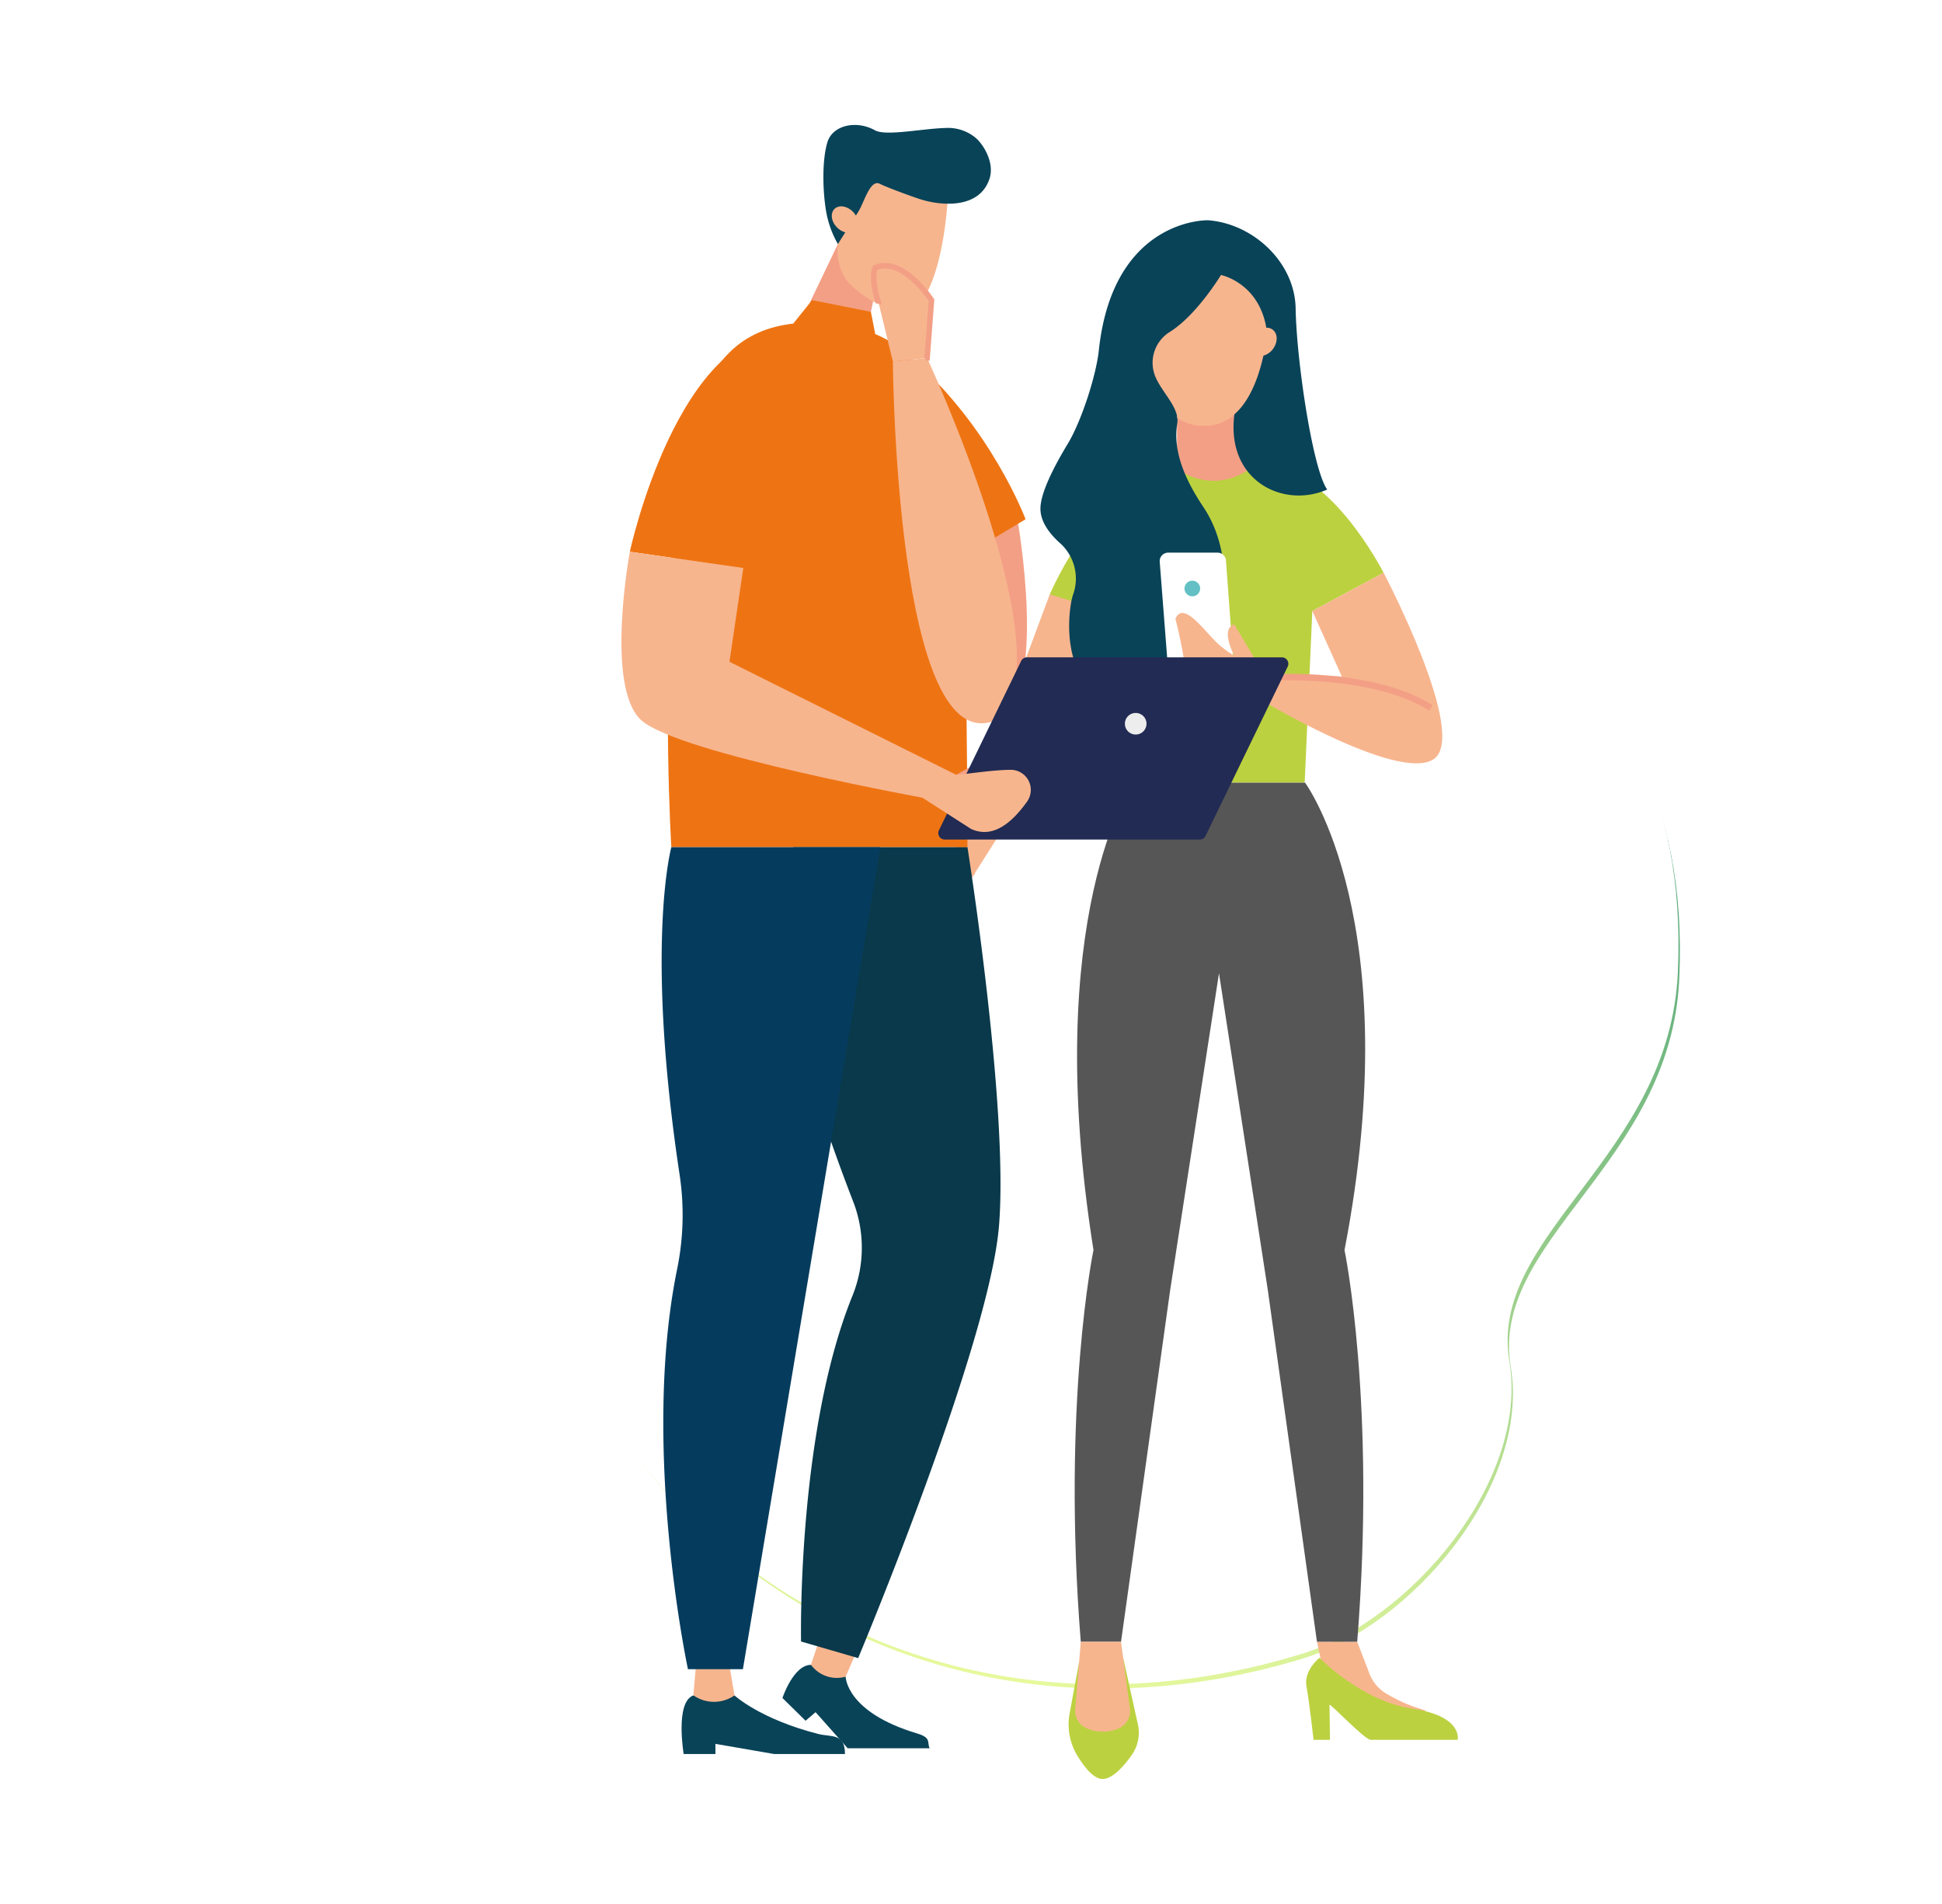 <svg xmlns="http://www.w3.org/2000/svg" viewBox="0 0 704.851 691.006"><defs><linearGradient id="prefix__a" x1=".75" y1=".821" x2=".207" y2="-.013" gradientUnits="objectBoundingBox"><stop offset="0" stop-color="#208a6f"/><stop offset="1" stop-color="#f1ff9f"/></linearGradient><filter id="prefix__b"><feOffset/><feGaussianBlur stdDeviation="15" result="blur"/><feFlood flood-opacity=".29" result="color"/><feComposite operator="out" in="SourceGraphic" in2="blur"/><feComposite operator="in" in="color"/><feComposite operator="in" in2="SourceGraphic"/></filter></defs><g data-name="praca tymczasowa_podstrona5"><g data-type="innerShadowGroup"><path data-name="Path 2273" d="M217.317 324.5c44.033-64.872 109.54-100.17 180.713-101.231 35.077-.531 73.026 8.918 103.992 27.926 34.028 20.9 249.142 42.511 240.916 192.458S678.556 556.42 585.963 590.66s-133.3 91.606-201.181 80.6c-36.7-5.949-78.605-14.539-118.58-68.77s-5.958-117.208-41.318-148.156c-32.443-29.042-30.94-95.445-7.567-129.834z" transform="scale(-1) rotate(39 1180.643 -1112.824)" fill="url(#prefix__a)"/><g transform="translate(-.004)" filter="url(#prefix__b)"><path data-name="Path 2273" d="M471.988 600.41c-75.215 22.86-148.549 9.123-204.732-34.889-27.695-21.684-51.342-52.962-63.52-87.297-13.375-37.74-167.55-190.118-66.666-301.894s121.26-47.398 215.055-15.771 161.685 12.526 207.699 63.876c24.878 27.76 52.152 60.861 49.167 128.346s-69.194 95.175-61.11 141.592c7.009 43.091-35.997 93.939-75.893 106.037z" fill="#fff"/></g></g><path d="M381.013 215.719l-38.448 102.992 8.074 3.132s30.043-46.242 60.114-99.363c28.224-49.87-29.74-6.761-29.74-6.761z" fill="#f7b58e"/><path d="M381.011 215.719s19.617-45.673 46.194-45.673-2.462 3.385 31.374 0c23.132-2.313 43.612 37.841 43.612 37.841l-25.88 13.879-2.779 62.3h-62.29l-3.548-60.136-26.68-8.21z" fill="#bcd140"/><path d="M427.205 151.559v18.488l.149.113a22 22 0 0025.169.715l1.258-.828-4.118-21.278z" fill="#f39f85"/><path d="M414.632 112.907s-1.539 41.63 22.358 41.63 23.9-45.486 23.9-45.486l-20.816-20.819z" fill="#f7b58e"/><path d="M443.159 99.801s-8.726 14.483-18.547 20.652a13.177 13.177 0 00-5.979 14.008c1.5 6.916 9.713 12.822 8.645 19.335-1.738 10.6 3.512 21.29 9.482 30.215 18.185 27.187.991 71.528-24.458 71.528-28.672 0-24.947-33.691-22.829-39.724a17.258 17.258 0 00-4.635-18.6c-3.779-3.358-7.21-7.748-7.21-12.6 0-5.829 5.169-15.7 9.925-23.553 4.852-8.006 10.269-24.544 11.261-33.854 5.024-47.255 38.353-47.382 39.865-47.255 16.47 1.371 31.3 15.452 31.573 31.971.326 19.222 6.255 58.566 11.46 65.753-17.031 7.445-39.244-4.626-32.89-31.618 1.245-5.282 11.573-19.973 11.111-24.666-1.824-18.6-16.773-21.584-16.773-21.584z" fill="#094358"/><path d="M492.605 595.863l4.277 11.134a14.324 14.324 0 005.829 7.4 57.4 57.4 0 0014.736 6.386c-8.577 7.323-22.227-.023-30.034-5.431a19.1 19.1 0 01-7.631-11.052l-1.788-8.436z" fill="#f7b58e"/><path d="M478.927 601.656s-5.8 4.558-4.739 10.369 2.571 19.425 2.571 19.425h5.961l-.181-12.7c.018-.833 12.79 12.7 14.954 12.7h31.559s2.1-8.563-16.434-11.315-33.691-18.479-33.691-18.479z" fill="#bcd140"/><path d="M445.824 110.505a60.171 60.171 0 01-9.839 5.35 50.818 50.818 0 01-11.193 11.858 58.038 58.038 0 012.779 19.615 49.232 49.232 0 01-.367 4.232 16.647 16.647 0 009.785 2.978c16.375 0 21.53-21.344 23.155-34.786a46.506 46.506 0 01-14.32-9.247z" fill="#f7b58e"/><path d="M454.845 128.142c-1.666-1.729-1.34-4.951.724-7.2s5.083-2.675 6.744-.95 1.34 4.951-.724 7.205-5.083 2.675-6.744.946z" fill="#f7b58e"/><path d="M487.993 453.684c23.014-119.118-14.316-169.619-14.316-169.619h-62.48s-33.569 48.572-14.316 169.619c0 0-11.532 55.511-4.612 142.178h14.61l17.819-127.535 17.737-115.086 17.737 115.086 17.819 127.532h14.61c6.924-86.665-4.608-142.175-4.608-142.175z" fill="#575656"/><path d="M502.192 207.889s31.175 59.213 18.068 67.695-64.4-22.634-64.4-22.634l2.725-8.482 28.441 1.046-10.715-23.753 25.881-13.872z" fill="#f7b58e"/><path d="M391.658 603.267l-3.427 18.547a21.833 21.833 0 002.725 15.266c2.557 4.236 5.97 8.577 9.228 8.577 3.648 0 7.744-4.684 10.568-8.672a14.051 14.051 0 002.245-11.17l-5.354-24.159z" fill="#bcd140"/><path d="M518.751 257.91c-20.905-13.229-58.195-10.862-58.588-10.835l-.149-2.308c1.647-.1 38.434-2.444 59.973 11.188z" fill="#f39f85"/><path d="M347.892 327.279c-.9.534-3.793 2.643-6.707 9.174-2.616 5.861-4.227 19.706-9.767 15.053-1.353-6.938-3.811-14.963-3.811-14.963-.385-4.259 3.58-10.206 6.807-13.433l11.238-8.749s7.115 1.362 7.459 1.367l.86 1.231c-2.314 2.572-4.749 7.22-6.079 10.32z" fill="#f7b58e"/><path d="M344.34 328.375a5.367 5.367 0 00-1 .407 31.878 31.878 0 00-.344-2.729c1-3.2 1.887-6.427 2.847-9.636 1.883.869 4.53 2.077 4.734 2.132l-1.833 22.367s-2.888.869-4.087-3.747a21.28 21.28 0 01-.317-8.794zM392.27 595.863l-2.014 24.39a6.927 6.927 0 003.7 6.793 14.539 14.539 0 0012.442.091 6.874 6.874 0 003.68-7.133l-3.2-24.141z" fill="#f7b58e"/><path d="M447.748 241.322l-2.779-37.891a3.079 3.079 0 00-3.073-2.856h-17.9a3.082 3.082 0 00-3.073 3.322l2.942 37.887a3.077 3.077 0 003.073 2.842h17.742a3.079 3.079 0 003.068-3.304z" fill="#fff"/><path d="M453.491 239.951c-1.1-.091-4.829-.751-10.627-5.608-5.2-4.354-13.148-16.764-16.257-9.776 1.933 7.219 3.317 15.986 3.317 15.986 1.607 4.223 8.129 8.038 12.7 9.609l14.732 3.1s6.128-4.594 6.454-4.761l-1.154-2.928a32.89 32.89 0 01-9.16-5.626z" fill="#f7b58e"/><path d="M449.608 240.562a5.522 5.522 0 01-1.145.081c.362.91.67 1.828.941 2.752 2.426 2.575 4.77 5.232 7.169 7.834 1.389-1.7 3.345-4.073 3.512-4.218l-12.107-20.4s-3.15.511-2.15 5.458a22.45 22.45 0 003.78 8.493z" fill="#f7b58e"/><path d="M429.92 213.596a2.835 2.835 0 102.838-2.838 2.839 2.839 0 00-2.838 2.838z" fill="#63c0c4"/><path d="M317.672 105.694l-4.974 23.607-24.811-6.852 16.225-33.875z" fill="#f39f85"/><path d="M323.868 112.274c2.869.833 5.644 1.249 7.382.561 12.021-9.314 12.944-44.485 12.944-44.485l-11.355-9.713-19.991 5.074-7.835 21.268a18.378 18.378 0 002.693 17.253 35.86 35.86 0 0016.162 10.042z" fill="#f7b58e"/><path d="M311.572 76.773c2.073-3.331 4.263-11.84 7.762-10.061 2.548 1.3 11.65 4.626 14.755 5.617 7.391 2.363 21.5 3.675 25.092-7.576 1.8-5.626-2.114-12.22-5.11-14.768a15.738 15.738 0 00-10.65-3.548c-9.052.244-21.856 3.078-25.888.837-6.78-3.77-15.366-1.828-17.23 4.363-1.987 6.608-1.715 17.6-.489 24.915a36.327 36.327 0 004.3 12.021z" fill="#094358"/><path d="M303.814 75.193c2.114-.928 5.11.33 6.694 2.815s1.154 5.25-.96 6.182-5.11-.335-6.694-2.815-1.158-5.251.96-6.182z" fill="#f7b58e"/><path d="M298.645 117.199c-46.183-2.584-50.093 38.5-53.972 83.137-4.449 51.229-1.014 107.147-1.014 107.147h107.478s-.023-47.6-1.15-95.2c-1.091-46.174-2.5-92.352-51.342-95.086z" fill="#ee7413"/><path d="M345.371 282.328s10.554-7.287 14.474-5.549.833 9.075.833 9.075zM361.927 259.897c18.841-6.653 7.341-71.466 7.341-71.466l-11.138-.109s-15.045 78.232 3.797 71.575z" fill="#f39f85"/><path d="M372.233 188.455l-13.161 7.9s-55.511-89.808-28.07-66.16c28.631 24.673 41.231 58.26 41.231 58.26z" fill="#ee7413"/><path d="M306.932 608.532s.054 12.872 25.9 20.593c5.3 1.589 3.575 3.155 4.571 5.386h-29.742l-11.645-13.094-3.625 3.109-8.4-8.251s3.919-11.939 10.315-12.043z" fill="#094358"/><path d="M311.762 597.388l-4.829 11.143a11.661 11.661 0 01-12.089-3.671l-.534-.629 3.906-11.46z" fill="#f7b58e"/><path d="M228.593 200.25s17.629-82 59.294-80.1-18.108 85.993-18.108 85.993l-41.186-5.893z" fill="#ee7413"/><path d="M361.686 261.278c26.115-21.091-25.187-131.325-25.187-131.325l-12.433 1.249s.957 146.17 37.62 130.076z" fill="#f7b58e"/><path d="M317.672 121.258l-1.575-8.079-21.34-4.245-6.87 8.531z" fill="#ee7413"/><path d="M336.504 129.953l1.58-21.018s-10.491-16.086-20.412-11.766c-1.824 4.4 1.349 13.288 1.349 13.288l5.046 20.747z" fill="#f7b58e"/><path d="M351.138 307.483s14.976 93.922 11.455 137.362-51.126 156.946-51.126 156.946l-20.724-6.029s-1.57-75.932 18.778-125.776a46.415 46.415 0 00.014-34.221c-16.714-43.263-23.232-72.03-23.232-72.03l1.589-56.253z" fill="#09394a"/><path d="M335.192 129.074l.367-.036 1.494-19.828c-1.394-2.028-10.324-14.374-18.593-11.279-1.091 3.435.7 9.9 1.539 12.283l.059.24a13.061 13.061 0 00-2.213-.362c-.711-2.2-2.765-9.283-1.1-13.311l.154-.371.376-.167c10.559-4.576 21.2 11.455 21.648 12.143l.186.285-1.67 22.2-1.231.122a13.842 13.842 0 00-1.016-1.919z" fill="#f39f85"/><path d="M266.579 615.334s9.278 8.608 30.428 13.994c4.653 1.186 9.676-.4 9.676 7.282h-25.666l-21.349-3.693v3.693h-11.523s-3.213-18.855 3.521-21.276z" fill="#094358"/><path d="M264.312 601.792l2.268 13.542a13.034 13.034 0 01-14.125.475l-.792-.475 1.15-13.542h11.5z" fill="#f7b58e"/><path d="M319.501 307.483L269.639 605.81h-19.95s-17.185-80.367-3.91-145.265a98.017 98.017 0 00.883-34.221c-12.636-83.793-3-118.842-3-118.842h75.841z" fill="#053c5e"/><path d="M465.268 238.575h-92.537a2.33 2.33 0 00-2.1 1.317l-29.84 61.455a2.336 2.336 0 002.1 3.358h92.557a2.335 2.335 0 002.1-1.317l29.821-61.453a2.336 2.336 0 00-2.101-3.36z" fill="#212b53"/><path d="M408.282 262.675a3.919 3.919 0 103.919-3.919 3.921 3.921 0 00-3.919 3.919z" fill="#ededed"/><path d="M269.779 206.143l-5.024 34.044 82.3 41.023-8.975 8.916s-92.411-16.637-105.468-28.848-4.019-61.028-4.019-61.028l41.186 5.893z" fill="#f7b58e"/><path d="M333.056 288.397l19.385 12.455c7.8 3.585 14.709-2.019 20.331-9.921a7.294 7.294 0 00-6.087-11.537c-6.97.1-15.429 1.521-19.629 1.815z" fill="#f7b58e"/></g></svg>